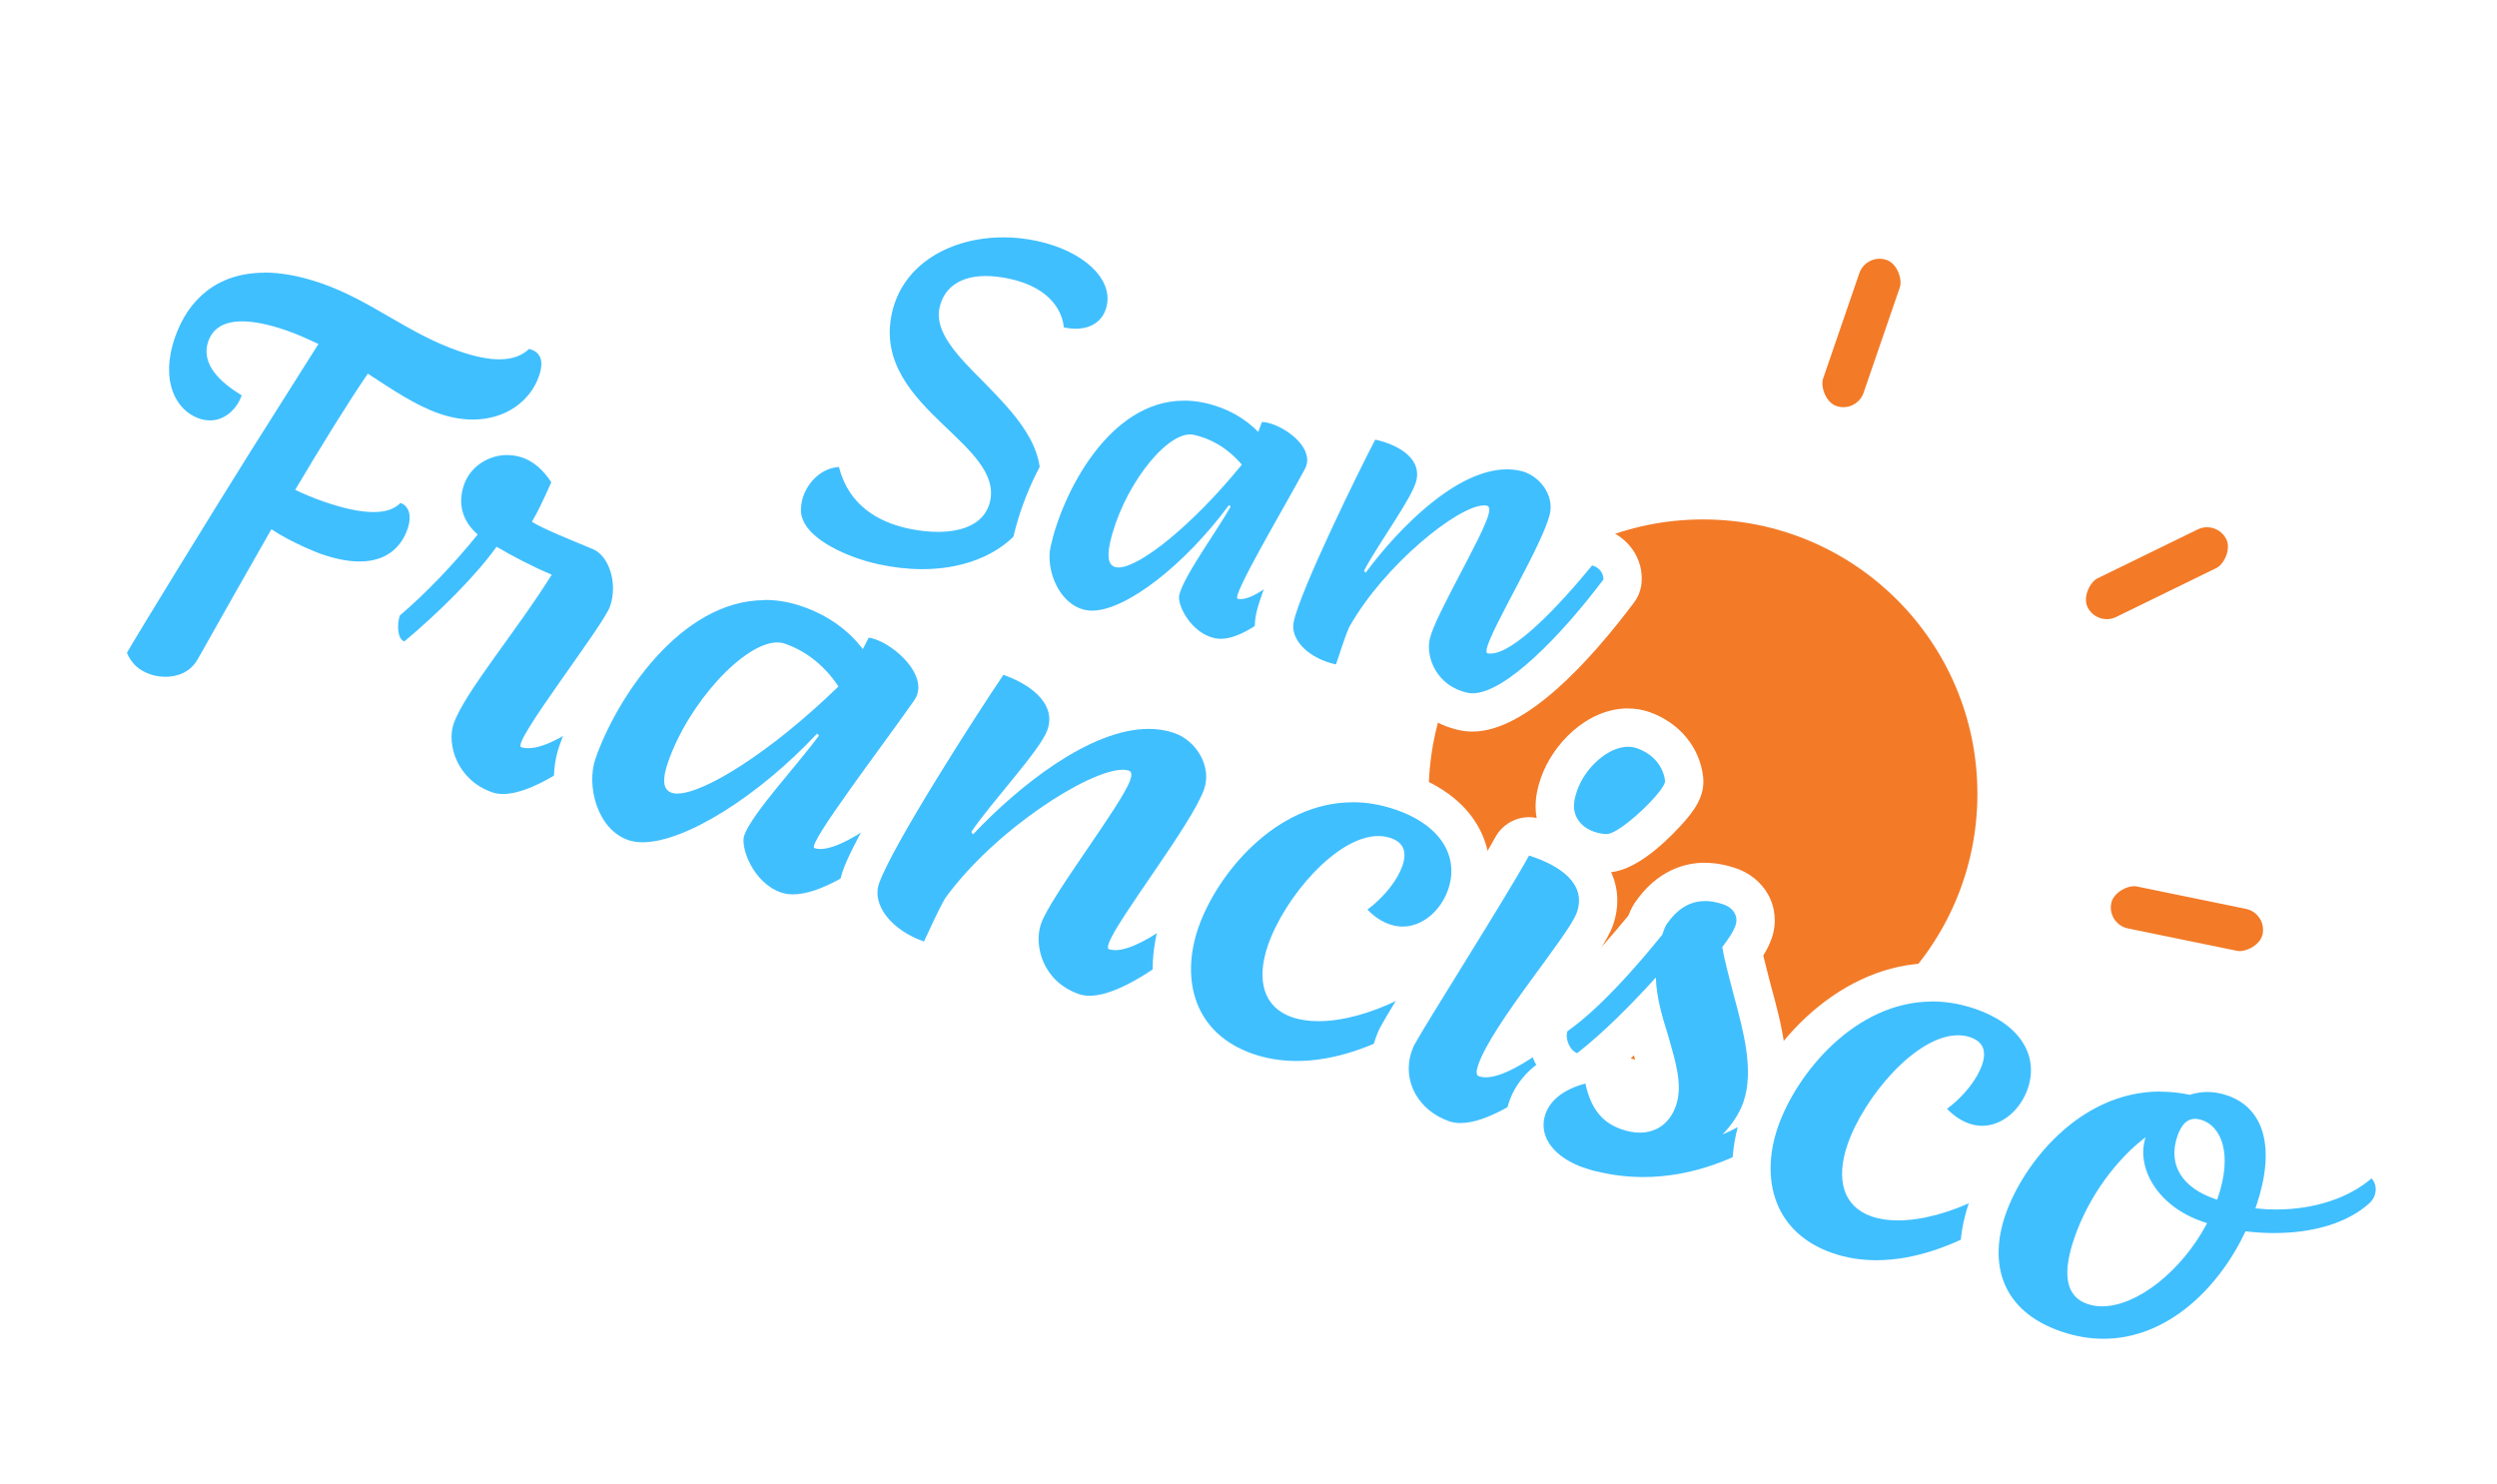 <?xml version="1.0" encoding="UTF-8"?><svg id="Layer_2" xmlns="http://www.w3.org/2000/svg" xmlns:xlink="http://www.w3.org/1999/xlink" viewBox="0 0 325.44 193.5"><defs><style>.cls-1{fill:#f37a27;stroke:#fff;stroke-miterlimit:10;stroke-width:5px;}.cls-2{fill:#fff;}.cls-3{fill:#40bfff;}.cls-4{filter:url(#drop-shadow-1);}</style><filter id="drop-shadow-1" filterUnits="userSpaceOnUse"><feOffset dx="0" dy="0"/><feGaussianBlur result="blur" stdDeviation="5"/><feFlood flood-color="#000" flood-opacity=".28"/><feComposite in2="blur" operator="in"/><feComposite in="SourceGraphic"/></filter></defs><g id="Layer_3"><rect class="cls-2" width="325.44" height="193.5"/><g class="cls-4"><circle class="cls-1" cx="221.96" cy="103.47" r="38.26"/><g><g><path class="cls-3" d="M120.19,76.7c-2.02,0-4.12-.23-6.23-.69-4.44-.97-10.11-3.45-11.61-7.27-.5-1.11-.59-2.46-.27-3.92,.65-3,3.31-6.17,7.1-6.43,.06,0,.11,0,.17,0,1.14,0,2.14,.77,2.42,1.88,.84,3.3,3.17,5.33,7.13,6.19,1.15,.25,2.31,.38,3.34,.38,1.79,0,3.99-.36,4.37-2.06,.44-2.03-2.16-4.51-4.92-7.13l-.45-.43c-3.67-3.51-9.21-8.81-7.44-16.9,1.55-7.1,8.37-11.87,16.97-11.87,1.67,0,3.35,.18,5,.54,3.29,.72,6.2,2.13,8.17,3.97,2.33,2.17,3.31,4.81,2.74,7.42-.67,3.07-3.16,4.98-6.49,4.98-.67,0-1.37-.08-2.08-.23-1.06-.23-1.85-1.12-1.96-2.2-.09-.92-.77-3.18-5.11-4.12-.93-.2-1.8-.31-2.57-.31-3.11,0-3.46,1.59-3.59,2.19-.41,1.89,2.69,4.98,4.95,7.23l.28,.29c4.1,4.22,9.21,9.47,7.7,16.37-1.61,7.37-8.53,12.14-17.64,12.14Z"/><path class="cls-2" d="M130.78,30.94c1.48,0,2.98,.16,4.47,.49,5.9,1.29,9.78,4.86,9,8.41-.43,1.95-1.96,3.01-4.05,3.01-.49,0-1.01-.06-1.55-.18-.18-1.9-1.54-5.12-7.06-6.33-1.12-.24-2.16-.36-3.11-.36-3.28,0-5.44,1.45-6.03,4.15-.68,3.11,2.3,6.22,5.63,9.54,4.02,4.13,8.55,8.64,7.3,14.35-1.38,6.33-7.39,10.17-15.2,10.17-1.81,0-3.72-.21-5.69-.64-4.25-.93-8.87-3.2-9.84-5.8-.32-.67-.33-1.53-.14-2.42,.46-2.09,2.27-4.29,4.83-4.46,1.29,5.07,5.21,7.19,9.02,8.02,1.29,.28,2.61,.44,3.88,.44,3.29,0,6.17-1.09,6.81-4.03,.78-3.55-2.56-6.54-6.08-9.9-3.96-3.79-8.13-8.15-6.73-14.56,1.4-6.43,7.66-9.9,14.53-9.9m0-5c-9.81,0-17.61,5.56-19.42,13.83-2.06,9.46,4.58,15.82,8.16,19.24l.45,.43c1.34,1.27,3.75,3.57,4.15,4.63-.29,.11-.87,.25-1.87,.25-.86,0-1.83-.11-2.81-.33-3.88-.85-4.84-2.78-5.24-4.36-.57-2.23-2.57-3.77-4.84-3.77-.11,0-.22,0-.34,.01-4.51,.3-8.37,3.75-9.38,8.39-.43,1.96-.29,3.83,.41,5.42,2.43,6.08,11.56,8.35,13.38,8.75,2.29,.5,4.56,.75,6.76,.75,10.33,0,18.21-5.54,20.08-14.11,1.79-8.22-4.07-14.25-8.35-18.65l-.25-.26-.06-.06c-1.17-1.16-3.83-3.82-4.22-5.01,.16-.06,.49-.14,1.09-.14s1.28,.08,2.04,.25c2.24,.49,3.09,1.34,3.15,1.92,.21,2.16,1.79,3.94,3.91,4.41,.89,.19,1.77,.29,2.62,.29,4.51,0,8.02-2.73,8.94-6.94,1.4-6.4-4-12.44-12.82-14.36-1.83-.4-3.69-.6-5.54-.6h0Z"/></g><g><path class="cls-3" d="M159.1,85.77c-.45,0-.89-.05-1.31-.14-3.75-.82-6.26-4.46-6.58-7.2-3.09,2.22-6.2,3.67-8.87,3.67-.49,0-.97-.05-1.42-.15-4.77-1.04-7.37-6.88-6.43-11.21,1.77-8.13,8.72-21.02,19.82-21.02,1.05,0,2.13,.12,3.2,.35,2.26,.49,4.29,1.37,6.06,2.61,.26-.1,.54-.16,.82-.17,.03,0,.11,0,.13,0,.52,0,.95,.1,1.19,.15,1.63,.36,3.42,1.32,4.79,2.57,1.89,1.74,2.7,3.79,2.27,5.78-.12,.56-.35,1.01-.5,1.31-.76,1.42-1.79,3.24-2.89,5.19-.67,1.18-1.48,2.62-2.28,4.07,1.85-1.78,3.9-4.02,5.82-6.47,.43-.55,1.08-.9,1.78-.95,.06,0,.18,0,.24,0,1,0,1.98,.46,2.76,1.29,.84,.9,1.29,2.05,1.22,3.16-.03,.49-.2,.95-.49,1.34-2.78,3.71-12.37,15.81-19.33,15.81Zm-4-26.65c-1.5,.05-6.31,5.24-7.88,11.78,2.24-1.24,6.4-4.53,11.25-10.17-1.02-.8-2.14-1.34-3.36-1.61Z"/><path class="cls-2" d="M154.3,52.22c.86,0,1.75,.09,2.67,.29,2.98,.65,5.28,2.01,7.02,3.79l.48-1.29h.05c.25,0,.48,.05,.66,.09,2.28,.5,5.67,2.96,5.14,5.38-.06,.25-.17,.49-.29,.73-2.69,5-9.61,16.65-8.72,16.84,.12,.03,.24,.04,.37,.04,3.05,0,9.59-6.8,13.21-11.43,.02,0,.03,0,.05,0,.67,0,1.54,.97,1.48,1.8-2.77,3.71-11.81,14.81-17.32,14.81-.27,0-.53-.03-.78-.08-3.11-.68-4.91-4.33-4.63-5.6,.53-2.41,4.87-8.31,6.71-11.56l-.23-.18c-5.73,7.75-13.39,13.75-17.84,13.75-.31,0-.61-.03-.89-.09-3.49-.76-5.16-5.31-4.52-8.23,1.5-6.88,7.58-19.05,17.37-19.05m-8.51,21.74c2.64,0,9.39-5.21,16.07-13.4-2.01-2.37-4.3-3.46-6.26-3.89-.16-.03-.32-.05-.48-.05-3.47,0-8.94,7.31-10.44,14.15-.39,1.78-.24,2.94,.77,3.16,.1,.02,.22,.03,.34,.03m8.51-26.74h0c-12.65,0-20.24,13.75-22.26,22.99-1.21,5.57,2.09,12.82,8.34,14.18,.63,.14,1.28,.21,1.96,.21,2.36,0,4.93-.89,7.53-2.36,1.44,2.71,4.09,5.11,7.39,5.83,.59,.13,1.21,.2,1.84,.2,7.61,0,16.63-10.53,21.33-16.81,.58-.78,.93-1.71,.99-2.68,.11-1.8-.58-3.63-1.89-5.03-1.2-1.28-2.73-2.01-4.34-2.08,0-.04,.02-.08,.03-.12,1.26-5.76-4.5-10.35-8.96-11.33-.3-.07-.94-.2-1.73-.2-.07,0-.13,0-.2,0-.08,0-.16,0-.24,.01-1.81-1.11-3.83-1.92-6.05-2.4-1.25-.27-2.5-.41-3.73-.41h0Z"/></g><g><path class="cls-3" d="M191.93,92.88c-.41,0-.82-.04-1.2-.13-5.14-1.12-7.68-6.06-6.83-9.96,.38-1.77,1.86-4.66,4.25-9.22,.54-1.03,1.16-2.22,1.73-3.33-3.59,2.51-8.77,7.33-11.79,12.65-.39,.91-.86,2.32-1.2,3.36-.17,.52-.31,.96-.42,1.25-.36,1.01-1.32,1.65-2.35,1.65-.18,0-.35-.02-.53-.06-2.17-.47-4.12-1.48-5.49-2.85-1.65-1.65-2.35-3.73-1.92-5.72,1.02-4.66,8.93-20.69,10.86-24.37,.44-.83,1.3-1.34,2.21-1.34,.18,0,.36,.02,.53,.06,1.1,.24,3.2,.84,4.89,2.16,1.71,1.34,2.58,3.08,2.52,4.98,2.88-1.94,6.05-3.33,9.22-3.33,.76,0,1.5,.08,2.22,.24,1.82,.4,3.5,1.52,4.61,3.09,1.16,1.64,1.6,3.63,1.2,5.46-.53,2.44-2.79,6.73-4.96,10.88-.17,.33-.36,.68-.54,1.04,1.72-1.61,3.91-3.94,6.63-7.26,.48-.59,1.2-.92,1.93-.92,.22,0,.45,.03,.67,.09,2.37,.66,3.46,2.82,3.28,4.52-.05,.45-.22,.88-.49,1.24-3.58,4.76-12.59,15.82-19.04,15.82Z"/><path class="cls-2" d="M179.25,57.31c2.54,.55,6.04,2.18,5.36,5.29-.48,2.22-5,8.28-6.83,11.8l.21,.25c4.5-6.05,11.93-13.47,18.43-13.47,.57,0,1.13,.06,1.69,.18,2.54,.55,4.43,3.16,3.9,5.57-.84,3.87-7.65,14.95-8.23,17.61-.07,.32-.06,.58,.07,.61,.13,.03,.27,.04,.41,.04,3,0,8.75-6,13.25-11.49,1.13,.31,1.52,1.26,1.46,1.85-5.42,7.2-12.77,14.82-17.04,14.82-.23,0-.46-.02-.67-.07-4-.87-5.45-4.58-4.92-6.99,.66-3.05,7.1-13.67,7.7-16.4,.12-.57,.07-.92-.25-.99-.11-.02-.24-.04-.37-.04-3.38,0-13.07,7.83-17.57,15.86-.65,1.45-1.39,3.95-1.73,4.87-3.49-.76-6.02-3.17-5.5-5.59,.91-4.19,8.47-19.62,10.63-23.74m0-5c-1.83,0-3.55,1.01-4.43,2.68-.1,.18-9.81,19.16-11.09,25-.62,2.83,.33,5.76,2.6,8.02,1.7,1.69,4.09,2.94,6.72,3.52,.36,.08,.72,.12,1.07,.12,2.07,0,3.97-1.29,4.7-3.3,.11-.31,.27-.78,.45-1.32,.29-.89,.72-2.21,1.06-3.02,.35-.61,.73-1.22,1.14-1.81l-.02,.07c-.55,2.52-.06,5.33,1.36,7.7,1.6,2.69,4.23,4.55,7.39,5.24,.56,.12,1.14,.18,1.73,.18,6.94,0,15.27-9.14,21.03-16.81,.54-.72,.88-1.58,.98-2.48,.34-3.25-1.8-6.27-5.1-7.19-.44-.12-.89-.18-1.33-.18-.27,0-.55,.02-.82,.07,.08-.27,.15-.53,.2-.78,.55-2.51-.04-5.22-1.61-7.44-1.49-2.1-3.66-3.55-6.11-4.08-.89-.19-1.82-.29-2.75-.29-2.61,0-5.17,.76-7.59,1.96-1.39-2.72-4.38-4.82-8.52-5.72-.36-.08-.71-.12-1.07-.12h0Z"/></g></g><g><g><path class="cls-3" d="M21.57,90.71c-.95,0-1.94-.16-2.8-.45-2.14-.73-3.62-2.1-4.53-4.16-.31-.71-.28-1.52,.09-2.2,1-1.86,12.26-20.14,16.23-26.45l1.22-1.94c-1.14,1.05-2.64,1.78-4.43,1.78-.74,0-1.49-.13-2.23-.38-2.24-.77-4.04-2.58-4.94-4.97-.95-2.52-.86-5.54,.24-8.74,2.22-6.45,7.33-10.16,14.04-10.16,2.5,0,5.24,.51,8.14,1.5,3.54,1.22,6.51,2.94,9.39,4.6,2.84,1.64,5.52,3.2,8.71,4.29,1.75,.6,3.22,.9,4.37,.9,1.3,0,1.85-.38,2.15-.67,.47-.45,1.09-.69,1.72-.69,.21,0,.43,.03,.64,.08,1.7,.45,2.54,1.45,2.94,2.2,.66,1.24,.69,2.78,.08,4.56-1.54,4.47-5.85,7.36-10.99,7.36-1.68,0-3.42-.3-5.16-.9-2.68-.92-5.2-2.45-7.81-4.14-1.79,2.72-3.9,6.1-6.56,10.54,.31,.12,.62,.23,.94,.34,2.36,.81,4.26,1.22,5.66,1.22,.82,0,1.45-.15,1.7-.42,.48-.5,1.13-.77,1.8-.77,.27,0,.55,.04,.81,.14,1.25,.43,2.2,1.4,2.63,2.67,.39,1.16,.34,2.48-.16,3.92-1.29,3.75-4.43,5.9-8.61,5.9-1.72,0-3.64-.36-5.73-1.08-.77-.26-1.7-.67-2.59-1.07-.82-.38-1.57-.75-2.26-1.11-2.06,3.61-4.16,7.33-6.26,11.04l-2.04,3.61c-1.28,2.3-3.62,3.63-6.41,3.63Zm9.99-46.33c-1.73,0-1.94,.6-2.05,.93-.49,1.42,1.52,3,3.29,4.07,.95,.57,1.4,1.7,1.13,2.76l3.92-6.2c-.46-.19-.92-.37-1.39-.53-1.98-.68-3.62-1.02-4.89-1.02Z"/><path class="cls-2" d="M34.47,35.53c2.15,0,4.59,.43,7.33,1.37,6.66,2.29,11.29,6.56,18.1,8.9,2.09,.72,3.8,1.04,5.18,1.04,1.74,0,2.98-.5,3.88-1.36,1.07,.28,2.14,1.07,1.29,3.54-1.12,3.24-4.32,5.67-8.63,5.67-1.35,0-2.81-.24-4.35-.77-3.07-1.05-6.05-3.08-9.33-5.21-2.69,3.93-5.91,9.17-9.47,15.14,1.22,.59,2.47,1.1,3.74,1.54,2.52,.87,4.72,1.36,6.47,1.36,1.53,0,2.72-.37,3.51-1.19,.97,.33,1.59,1.47,.92,3.41-.7,2.04-2.45,4.22-6.25,4.22-1.36,0-2.98-.28-4.91-.94-.67-.23-1.54-.61-2.42-1-1.44-.66-2.86-1.4-4.16-2.26-3.13,5.45-6.36,11.2-9.56,16.87-1.01,1.82-2.74,2.36-4.24,2.36-.76,0-1.46-.14-1.98-.32-1.65-.57-2.49-1.52-3.05-2.8,.92-1.69,11.91-19.57,16.15-26.31l8.81-13.95c-1.37-.64-2.74-1.28-4.24-1.79-2.19-.75-4.12-1.16-5.71-1.16-2.25,0-3.79,.82-4.41,2.62-1.05,3.07,1.8,5.47,4.36,7.02-.57,1.66-2.08,3.27-4.14,3.27-.45,0-.92-.08-1.42-.25-2.92-1-5.13-4.77-3.15-10.53,1.7-4.94,5.49-8.47,11.67-8.47m0-5c-7.84,0-13.81,4.32-16.4,11.84-1.29,3.76-1.36,7.36-.21,10.43,1.16,3.09,3.52,5.44,6.47,6.45,.62,.21,1.25,.36,1.88,.44-4.96,7.97-13.18,21.35-14.07,23-.74,1.36-.8,2.98-.18,4.39,1.19,2.7,3.21,4.56,6,5.52,1.12,.39,2.37,.59,3.61,.59,3.72,0,6.86-1.8,8.6-4.93l1.91-3.39c1.71-3.03,3.46-6.14,5.19-9.18,.05,.02,.1,.05,.16,.07l.08,.03c.96,.42,1.94,.85,2.8,1.15,2.34,.81,4.55,1.21,6.54,1.21,5.24,0,9.34-2.84,10.97-7.59,1.69-4.92-.74-8.64-4.02-9.76-.53-.18-1.08-.27-1.62-.27-1.17,0-2.31,.41-3.23,1.18-.07,0-.16,.01-.28,.01-.54,0-1.43-.09-2.83-.46,1.32-2.17,2.49-4.05,3.55-5.7,2.03,1.23,4.06,2.32,6.25,3.07,2.01,.69,4.01,1.04,5.97,1.04,6.23,0,11.47-3.55,13.36-9.05,.85-2.47,.77-4.67-.24-6.55-.64-1.19-1.94-2.76-4.5-3.44-.42-.11-.86-.17-1.28-.17-1.24,0-2.44,.46-3.38,1.31-.07,.02-.23,.04-.5,.04-.6,0-1.71-.13-3.56-.77-2.96-1.02-5.54-2.51-8.27-4.09-2.98-1.72-6.06-3.51-9.83-4.8-3.16-1.09-6.18-1.64-8.95-1.64h0Z"/></g><g><path class="cls-3" d="M65.54,106c-.79,0-1.53-.12-2.21-.35-2.69-.93-4.83-2.82-6.03-5.33-1.05-2.22-1.26-4.75-.57-6.77,.94-2.75,3.74-6.64,6.99-11.15,1.52-2.11,3.07-4.27,4.49-6.39-.94-.46-1.91-.96-2.86-1.47-3.17,3.92-7.65,8.14-11.08,11.01-.46,.38-1.03,.58-1.6,.58-.27,0-.55-.04-.81-.14-2.68-.92-2.87-4.46-2.15-6.56,.15-.42,.4-.8,.74-1.09,2.75-2.34,5.77-5.41,8.49-8.61-1.45-2.14-1.77-4.71-.87-7.33,1.15-3.33,4.37-5.58,8.03-5.58,.96,0,1.9,.16,2.81,.47,1.95,.67,3.69,2.13,5.04,4.22,.46,.71,.52,1.6,.18,2.37-.56,1.25-1,2.22-1.41,3.07,1.44,.65,3.28,1.4,4.38,1.86l1.15,.48c3.37,1.44,5.05,6.37,3.61,10.57-.44,1.28-2.05,3.64-5.61,8.69-1.01,1.43-2.24,3.18-3.33,4.79,3.41-2.1,7.92-5.87,11.61-9.55,.48-.48,1.11-.73,1.76-.73,.27,0,.55,.04,.81,.14,1.25,.43,2.21,1.41,2.64,2.71,.34,1.01,.33,2.17-.01,3.18-.63,1.84-15.72,16.92-24.19,16.92Z"/><path class="cls-2" d="M66.11,59.32c.66,0,1.34,.11,1.99,.33,1.42,.49,2.71,1.6,3.75,3.21-1.1,2.47-1.71,3.76-2.52,5.15,1.22,.84,5.7,2.63,7.97,3.58,2.04,.87,3.26,4.38,2.21,7.45-.87,2.54-12.92,17.89-11.58,18.35,.28,.1,.59,.14,.92,.14,4.68,0,14.36-8.9,17.45-11.97,1.12,.39,1.41,1.74,1.08,2.71-.24,.7-14.53,15.23-21.82,15.23-.5,0-.97-.07-1.4-.22-4.56-1.57-5.97-6.23-5.04-8.93,1.39-4.04,8.29-12.2,12.79-19.44-2.42-1-5.18-2.45-7.19-3.64-2.74,3.83-7.56,8.61-12.02,12.34-.97-.33-.95-2.33-.59-3.38,3.43-2.92,7.09-6.76,10.15-10.56-1.94-1.67-2.66-3.93-1.79-6.47,.81-2.37,3.17-3.89,5.67-3.89m0-5c-4.73,0-8.9,2.92-10.4,7.26-.93,2.69-.82,5.41,.21,7.81-2.33,2.63-4.81,5.1-7.09,7.04-.68,.58-1.2,1.33-1.49,2.18-1.28,3.72-.25,8.38,3.7,9.74,.53,.18,1.08,.27,1.62,.27,1.16,0,2.3-.4,3.21-1.17,1.05-.88,2.08-1.78,3.08-2.69-2.17,3.11-3.82,5.73-4.59,7.97-.92,2.66-.67,5.82,.68,8.65,1.48,3.13,4.14,5.48,7.47,6.63,.94,.32,1.96,.49,3.03,.49,4.33,0,9.8-2.78,16.74-8.49,2.76-2.28,5.01-4.42,6.1-5.49,3.06-3,3.39-3.68,3.71-4.62,1.29-3.76-.58-7.83-4.18-9.07-.53-.18-1.08-.27-1.62-.27-.77,0-1.53,.18-2.22,.52,.06-.14,.11-.28,.16-.41,1.88-5.46-.4-11.73-4.98-13.67-.38-.16-.78-.32-1.21-.5-.5-.21-1.21-.5-1.98-.82,.11-.25,.23-.5,.35-.77,.69-1.54,.55-3.32-.36-4.74-1.65-2.57-3.84-4.38-6.33-5.24-1.17-.4-2.38-.6-3.62-.6h0Z"/></g><g><path class="cls-3" d="M103.37,119.06c-.84,0-1.64-.13-2.37-.38-2.21-.76-4.11-2.47-5.36-4.81-.4-.74-1.58-3.2-1.13-5.32-4.04,2.35-7.82,3.71-10.74,3.71-.97,0-1.86-.14-2.67-.42-5.33-1.83-7.53-8.91-5.86-13.77,1.67-4.87,4.81-10.14,8.4-14.11,4.89-5.41,10.43-8.27,16.03-8.27,1.88,0,3.79,.33,5.65,.97,2.7,.93,5.05,2.31,7.01,4.11,.28-.11,.58-.17,.89-.17,.07,0,.15,0,.22,0,.63,.06,1.16,.24,1.44,.33,1.81,.62,3.8,2.01,5.19,3.63,1.91,2.22,2.56,4.63,1.82,6.78-.2,.59-.5,1.06-.73,1.4-1.11,1.6-2.62,3.66-4.21,5.84-1.51,2.08-3.54,4.87-5.24,7.29,3.14-2.09,7.15-5.4,10.69-8.98,.47-.48,1.11-.74,1.78-.74,.03,0,.07,0,.1,0,1.09,.04,2.12,.61,2.91,1.6,.88,1.1,1.28,2.49,1.05,3.73-.09,.48-.31,.92-.65,1.28-14.33,15.11-22.17,16.28-24.23,16.28h0Zm-2.06-32.85c-2.67,0-9.33,6.53-11.89,13.98-.07,.2-.13,.38-.17,.54,2.75-.81,8.97-4.37,16.67-11.53-1.57-1.7-3.24-2.55-4.47-2.98,0,0-.05-.01-.14-.01Z"/><path class="cls-2" d="M99.67,78.2c1.56,0,3.18,.26,4.84,.83,3.52,1.21,6.1,3.18,7.95,5.58l.76-1.49c.32,.03,.62,.13,.85,.21,2.69,.93,6.44,4.39,5.46,7.23-.1,.3-.28,.57-.46,.85-3.95,5.67-13.98,18.78-12.93,19.14,.23,.08,.49,.12,.77,.12,3.86,0,12.38-7.04,17.27-11.98,.82,.03,1.79,1.37,1.6,2.39-3.76,3.96-15.62,15.5-22.42,15.5-.56,0-1.08-.08-1.56-.24-3.67-1.26-5.32-5.93-4.81-7.42,.98-2.84,7.07-9.36,9.75-13.04l-.25-.25c-7.65,8.17-17.2,14.16-22.74,14.16-.68,0-1.3-.09-1.85-.28-4.11-1.41-5.49-7.15-4.3-10.59,2.66-7.73,11.03-20.69,22.06-20.69m-11.38,25.21c3.44,0,12.06-5.28,21-13.96-2.1-3.15-4.71-4.8-7.03-5.59-.3-.1-.61-.15-.95-.15-4.27,0-11.56,7.83-14.25,15.67-.72,2.09-.71,3.52,.49,3.93,.21,.07,.46,.11,.74,.11m11.39-30.21v0h0c-13.59,0-23.46,14.39-26.79,24.06-.97,2.82-.91,6.22,.17,9.32,1.31,3.76,3.88,6.47,7.24,7.63,1.06,.37,2.23,.55,3.48,.55,2.63,0,5.57-.84,8.6-2.25,.33,1.09,.76,2,1.06,2.55,1.55,2.9,3.95,5.03,6.76,5.99,.99,.34,2.07,.51,3.19,.51,8.91,0,21.18-11.93,26.04-17.06,.67-.71,1.12-1.59,1.29-2.55,.36-1.97-.21-4.06-1.56-5.74-1.23-1.54-2.97-2.46-4.76-2.53-.07,0-.13,0-.2,0-.22,0-.44,.01-.66,.04,.24-.39,.52-.91,.74-1.54,1.02-2.98,.19-6.34-2.29-9.22-1.69-1.96-4.03-3.59-6.27-4.36-.36-.12-1.1-.38-2.04-.46-.15-.01-.29-.02-.43-.02-.05,0-.1,0-.15,0-2.01-1.64-4.33-2.91-6.94-3.81-2.13-.73-4.3-1.1-6.46-1.1h0Zm-4.65,21.62c2.21-3.15,4.76-5.48,6.14-6.02,.33,.14,.64,.3,.95,.48-2.71,2.38-5.1,4.19-7.09,5.54h0Z"/></g><g><path class="cls-3" d="M142.01,132.29c-.77,0-1.5-.12-2.17-.35-2.77-.95-4.94-2.89-6.08-5.46-.99-2.21-1.15-4.78-.43-6.87,.69-2.02,2.87-5.29,6.38-10.43,1.23-1.8,2.62-3.85,3.68-5.51-4.84,2.13-13.12,7.97-18.07,14.76-.62,1.06-1.39,2.73-1.96,3.96-.28,.6-.51,1.1-.68,1.44-.43,.87-1.31,1.38-2.24,1.38-.27,0-.54-.04-.81-.14-5.65-1.94-8.84-6.55-7.41-10.71,1.87-5.45,13.67-23.65,16.51-27.81,.48-.7,1.26-1.09,2.06-1.09,.27,0,.55,.04,.81,.14,5.84,2.01,8.7,6.01,7.33,10.22,3.47-1.94,7.2-3.32,10.8-3.32,1.45,0,2.83,.22,4.11,.66,4.33,1.49,6.89,6.38,5.49,10.47-.97,2.81-4.28,7.65-7.48,12.33-.79,1.15-1.64,2.4-2.42,3.58,2.79-1.78,6.69-4.9,11.5-9.54,.48-.46,1.1-.7,1.74-.7,.32,0,.64,.06,.94,.18,2.49,1.02,3.41,3.49,3,5.3-.1,.44-.32,.85-.63,1.18-3.65,3.83-16.15,16.32-23.96,16.32Z"/><path class="cls-2" d="M130.78,87.97c2.99,1.03,7,3.49,5.74,7.16-.9,2.62-7.22,9.31-9.93,13.31l.22,.33c5.96-6.32,15.27-13.76,22.91-13.76,1.14,0,2.25,.17,3.3,.53,2.99,1.03,4.91,4.45,3.93,7.29-1.57,4.56-11.36,17-12.44,20.14-.13,.37-.16,.7,0,.75,.26,.09,.54,.13,.85,.13,3.76,0,11.28-6.23,17.29-12.04,1.32,.54,1.66,1.74,1.5,2.44-7.3,7.67-16.85,15.55-22.15,15.55-.49,0-.94-.07-1.36-.21-4.71-1.62-5.94-6.31-4.97-9.15,1.23-3.59,10.52-15.53,11.63-18.75,.23-.67,.21-1.1-.16-1.23-.23-.08-.5-.12-.81-.12-4.44,0-16.74,7.9-23.13,16.73-.99,1.67-2.24,4.58-2.78,5.65-4.11-1.41-6.83-4.69-5.86-7.53,1.7-4.94,13.02-22.54,16.21-27.21m0-5c-1.62,0-3.18,.79-4.13,2.18-1.77,2.58-14.69,22.24-16.81,28.41-1.03,2.98-.36,6.28,1.83,9.04,1.69,2.13,4.22,3.85,7.13,4.85,.54,.18,1.08,.27,1.62,.27,1.85,0,3.61-1.03,4.47-2.77,.18-.35,.42-.89,.71-1.51,.53-1.14,1.23-2.67,1.78-3.63,1.79-2.43,4.27-4.99,7.09-7.35-1.81,2.77-3,4.8-3.53,6.35-1.88,5.48,.67,12.96,8.07,15.5,.93,.32,1.93,.48,2.98,.48,8.25,0,19.68-10.71,25.77-17.1,.62-.66,1.06-1.47,1.26-2.35,.65-2.88-.69-6.62-4.5-8.17-.61-.25-1.25-.37-1.88-.37-.8,0-1.59,.19-2.3,.56,.59-1.09,1.04-2.05,1.33-2.92,.92-2.67,.62-5.71-.82-8.35-1.35-2.47-3.62-4.4-6.22-5.3-1.54-.53-3.2-.8-4.92-.8-2.75,0-5.52,.68-8.2,1.77-.4-1.72-1.34-3.36-2.77-4.77-2.13-2.11-4.89-3.26-6.35-3.76-.53-.18-1.08-.27-1.62-.27h0Z"/></g><g><path class="cls-3" d="M169.01,140.8c-2.28,0-4.47-.36-6.52-1.06-8.26-2.84-11.75-10.72-8.7-19.6,2.4-6.98,10.63-18.06,22.48-18.06,2.13,0,4.28,.37,6.4,1.1,5.83,2,10.7,6.98,8.43,13.57-1.35,3.92-4.69,6.55-8.31,6.55-.83,0-1.66-.14-2.46-.41-1.43-.49-2.71-1.32-3.91-2.54-.5-.51-.76-1.22-.71-1.94,.05-.72,.42-1.38,.99-1.81,2.13-1.6,3.32-3.44,3.69-4.52,.06-.18,.09-.31,.11-.41-.02,0-.05-.02-.08-.03-.25-.09-.52-.13-.81-.13-3.67,0-9.96,6.57-12.02,12.56-.6,1.74-.73,3.23-.39,4.32,.18,.57,.58,1.39,1.98,1.87,.74,.25,1.62,.38,2.64,.38,4.88,0,13.01-3.15,19.34-10.06,.48-.53,1.16-.81,1.84-.81,.27,0,.55,.04,.81,.14,1.26,.43,2.38,1.66,2.84,3.12,.39,1.24,.22,2.5-.48,3.46-.03,.04-.06,.08-.1,.12-4.75,5.72-15.87,14.22-27.07,14.22Z"/><path class="cls-2" d="M176.28,104.57c1.79,0,3.66,.3,5.59,.96,6.28,2.16,8.24,6.43,6.88,10.39-.96,2.79-3.34,4.86-5.95,4.86-.54,0-1.09-.09-1.65-.28-.97-.33-1.94-.92-2.93-1.93,2.37-1.78,3.96-3.99,4.56-5.71,.67-1.94,.05-3.08-1.52-3.62-.52-.18-1.07-.26-1.62-.26-5.43,0-12.24,8.01-14.39,14.25-1.54,4.49-.6,8.07,3.14,9.36,1.01,.35,2.18,.52,3.45,.52,6.16,0,14.86-3.96,21.18-10.87,.82,.28,1.78,1.87,1.15,2.74-4.67,5.62-15.11,13.32-25.15,13.32-1.93,0-3.85-.28-5.7-.92-7.7-2.65-9.46-9.69-7.15-16.42,2.38-6.92,10.03-16.38,20.12-16.38m0-5h0c-11.73,0-21.56,10.18-24.85,19.75-1.57,4.56-1.61,9.23-.13,13.14,1.73,4.56,5.32,7.9,10.38,9.63,2.31,.79,4.77,1.19,7.33,1.19,13,0,24.65-9.89,29-15.12,.07-.08,.13-.17,.2-.25,1.17-1.6,1.47-3.67,.84-5.68-.7-2.22-2.39-4.03-4.41-4.73-.35-.12-.71-.2-1.07-.24,1.87-5.88-.5-13.18-10.08-16.47-2.38-.82-4.8-1.23-7.21-1.23h0Zm-4.45,28.54c-.92,0-1.5-.13-1.83-.25-.29-.1-.38-.19-.38-.19-.08-.13-.27-1.01,.35-2.81,.7-2.04,1.91-4.06,3.27-5.8,.11,1.13,.6,2.2,1.41,3.02,1.47,1.5,3.07,2.53,4.88,3.15,.36,.12,.72,.23,1.09,.31-3.27,1.7-6.43,2.57-8.78,2.57h0Z"/></g><g><path class="cls-3" d="M190.36,148.89c-.81,0-1.58-.12-2.28-.36-5.35-1.84-8.18-7.24-6.44-12.3,.13-.38,.31-.9,.61-1.39,.69-1.27,2.85-4.75,5.56-9.14,3.37-5.45,7.56-12.24,9.3-15.38,.45-.81,1.3-1.29,2.19-1.29,.26,0,.51,.04,.77,.12,3.85,1.25,6.4,3.05,7.55,5.37,.8,1.61,.9,3.42,.28,5.23-.53,1.55-2.24,3.92-5.2,7.97-2.18,2.98-4.76,6.5-6.36,9.26,2.97-1.57,7.55-5.06,12.87-10.33,.48-.47,1.11-.72,1.76-.72,.33,0,.65,.06,.97,.2,2.22,.94,3.4,2.77,3.14,4.92-.06,.5-.27,.97-.6,1.34-3.04,3.49-16.04,16.52-24.12,16.52Zm18.97-37.68c-.76-.01-1.58-.16-2.42-.45-2.34-.8-3.93-2.68-4.24-5.01,0-.04,0-.08-.01-.12-.12-1.33,.22-2.52,.52-3.4,1.25-3.64,4.96-7.4,9.01-7.4,.67,0,1.31,.11,1.92,.32,3,1.03,5.06,3.47,5.38,6.37,.08,1.11-.29,2.25-2.36,4.48-1.13,1.22-5.04,5.2-7.73,5.2-.02,0-.05,0-.09,0Z"/><path class="cls-2" d="M212.19,97.34c.38,0,.75,.06,1.11,.18,2.39,.82,3.53,2.63,3.71,4.29,.09,1.19-5.82,6.91-7.6,6.91h-.04c-.5,0-1.05-.11-1.65-.32-1.27-.44-2.36-1.4-2.57-2.98-.07-.78,.11-1.55,.4-2.37,1.01-2.94,4.01-5.71,6.64-5.71m-12.9,14.18c4.06,1.31,7.52,3.67,6.23,7.41-1.03,2.99-10.99,14.45-12.87,19.91-.26,.75-.29,1.32,.09,1.45,.27,.09,.57,.14,.89,.14,4.09,0,12.28-7.02,17.33-12.02,1.1,.46,1.76,1.19,1.63,2.32-3.58,4.11-15.61,15.66-22.24,15.66-.53,0-1.02-.07-1.47-.23-3.96-1.36-6.23-5.24-4.89-9.12,.1-.3,.23-.67,.41-.95,1.4-2.61,11.78-18.95,14.89-24.57m12.9-19.18h0c-5.36,0-9.86,4.68-11.37,9.09-.35,1.03-.81,2.61-.65,4.43,0,.08,.01,.15,.02,.22,.02,.18,.05,.36,.09,.54-.33-.07-.66-.1-.99-.1-1.78,0-3.48,.96-4.38,2.58-1.7,3.09-5.87,9.83-9.23,15.26-3.08,4.98-4.9,7.94-5.61,9.23-.42,.71-.66,1.4-.81,1.82-1.1,3.21-.82,6.6,.81,9.55,1.52,2.75,4.07,4.86,7.19,5.93,.96,.33,2.01,.5,3.09,.5,10.57,0,25.85-17.21,26.01-17.38,.66-.76,1.07-1.69,1.19-2.69,.39-3.27-1.39-6.15-4.66-7.52-.63-.26-1.28-.39-1.94-.39-.95,0-1.89,.27-2.7,.79,1-1.5,1.64-2.64,1.99-3.64,.81-2.36,.72-4.73-.26-6.87,3.15-.34,6.59-3.39,8.98-5.96,1.95-2.09,3.21-3.97,3.03-6.28,0-.06-.01-.12-.02-.19-.43-3.87-3.14-7.11-7.05-8.46-.87-.3-1.79-.45-2.74-.45h0Z"/></g><g><path class="cls-3" d="M214.18,155.93c-2.2,0-4.41-.26-6.56-.78-.64-.12-1.24-.33-1.74-.49,0,0-.84-.29-.88-.31-6.06-2.45-6.99-6.89-5.94-9.95,.46-1.33,1.72-3.59,5.17-5-1.93-1.02-3.02-3.67-2.29-5.81,.17-.5,.49-.93,.92-1.23,3.1-2.19,6.99-6.14,11.57-11.76,.15-.41,.31-.82,.55-1.27,.04-.08,.09-.15,.14-.22,1.89-2.76,4.27-4.16,7.1-4.16,1.02,0,2.1,.19,3.21,.57,1.22,.42,2.21,1.21,2.8,2.24,.64,1.12,.75,2.42,.33,3.65-.31,.89-.8,1.73-1.43,2.63,.23,1.1,.54,2.27,.85,3.49,.13,.49,.26,.99,.38,1.48,1.09,4.01,2.31,8.48,1.85,12.59,2.81-2.04,5.18-4.19,6.23-5.37,.48-.54,1.17-.83,1.86-.83,.27,0,.55,.04,.81,.14,2.57,.88,3.42,3.59,2.73,5.59-.06,.19-.15,.37-.26,.53-2.43,3.81-13.43,14.27-27.42,14.27Zm-6.63-17.03c.14,.05,.28,.12,.4,.2,.58,.36,.99,.94,1.13,1.61,.58,2.74,1.66,3.63,3.09,4.13,.56,.19,1.09,.29,1.56,.29,.43,0,1.72,0,2.35-1.83,.61-1.78-.07-4.16-.85-6.92l-.18-.63-.04-.12c-.28-.9-.57-1.84-.83-2.83-1.99,2.03-4.34,4.27-6.63,6.09Z"/><path class="cls-2" d="M222.22,117.45c.74,0,1.54,.14,2.4,.44,1.35,.46,1.96,1.59,1.58,2.72-.31,.9-.97,1.84-1.73,2.84,.33,1.95,.94,4.09,1.47,6.19,1.33,4.89,2.68,9.95,1.29,13.99-.54,1.57-1.53,2.99-2.72,4.25,5.5-2.37,11.63-7.54,13.8-9.98,1.27,.44,1.41,1.74,1.18,2.41-1.9,2.99-12.15,13.12-25.31,13.12-1.96,0-3.98-.22-6.05-.73-.47-.08-1-.26-1.45-.41l-.3-.1-.45-.15c-4.11-1.66-5.34-4.43-4.51-6.82,.57-1.65,2.18-3.18,5.21-3.98,.77,3.61,2.48,5.2,4.72,5.97,.84,.29,1.64,.43,2.37,.43,2.26,0,3.95-1.31,4.71-3.51,.93-2.69-.05-5.7-.99-9.04-.75-2.43-1.55-4.97-1.63-7.67-3.11,3.45-6.95,7.31-10.25,9.86-.97-.33-1.61-1.89-1.27-2.86,4.3-3.04,9.01-8.44,12.35-12.57,.18-.52,.31-.9,.54-1.32,1.36-1.99,2.99-3.07,5.03-3.07m0-5c-2.54,0-6.2,.91-9.16,5.25-.1,.14-.19,.29-.27,.44-.24,.44-.41,.83-.55,1.2-4.32,5.27-7.96,8.96-10.81,10.98-.86,.61-1.5,1.47-1.85,2.46-.57,1.66-.47,3.53,.29,5.28,.11,.26,.23,.5,.37,.74-2.13,1.62-3.1,3.52-3.53,4.78-1.52,4.41,.17,10.17,7.37,13.08,.08,.03,.16,.06,.25,.09l.45,.16,.3,.1c.53,.18,1.24,.43,2.03,.58,2.32,.55,4.7,.84,7.08,.84,16.2,0,27.58-12.37,29.53-15.43,.21-.33,.38-.69,.51-1.06,.5-1.44,.48-3.12-.04-4.59-.7-1.97-2.24-3.49-4.24-4.18-.53-.18-1.08-.27-1.62-.27-1.4,0-2.76,.59-3.73,1.67-.46,.51-1.15,1.18-1.99,1.94-.36-2.79-1.11-5.55-1.82-8.14-.12-.48-.25-.96-.37-1.44-.21-.82-.42-1.62-.6-2.38,.45-.72,.84-1.49,1.12-2.31,.65-1.9,.46-3.98-.52-5.7-.88-1.55-2.36-2.75-4.16-3.37-1.37-.47-2.72-.71-4.02-.71h0Zm-11.04,26.67c.6-.52,1.19-1.06,1.77-1.61,.57,2.01,1.1,4.01,.77,4.98-.02,.05-.04,.1-.05,.14-.13,0-.35-.04-.68-.15-.52-.18-1.05-.36-1.46-2.28-.08-.37-.2-.73-.36-1.07h0Z"/></g><g><path class="cls-3" d="M244.55,166.76c-2.28,0-4.47-.36-6.52-1.06-8.26-2.84-11.75-10.72-8.7-19.6,2.4-6.98,10.63-18.06,22.48-18.06,2.13,0,4.28,.37,6.4,1.1,5.83,2,10.7,6.98,8.43,13.57-1.35,3.92-4.69,6.55-8.31,6.55-.83,0-1.66-.14-2.46-.41-1.43-.49-2.71-1.32-3.91-2.54-.5-.51-.76-1.22-.71-1.94,.05-.72,.42-1.38,.99-1.81,2.13-1.6,3.32-3.44,3.69-4.52,.06-.18,.09-.31,.11-.41-.02,0-.05-.02-.08-.03-.25-.09-.52-.13-.81-.13-3.67,0-9.97,6.57-12.02,12.56-1.15,3.34-.62,5.42,1.59,6.18,.74,.25,1.62,.38,2.64,.38,4.88,0,13.01-3.15,19.34-10.06,.48-.53,1.16-.81,1.84-.81,.27,0,.55,.04,.81,.14,1.26,.43,2.38,1.66,2.84,3.12,.39,1.24,.22,2.5-.48,3.46-.03,.04-.06,.08-.1,.12-4.75,5.72-15.87,14.22-27.07,14.22Z"/><path class="cls-2" d="M251.82,130.54c1.79,0,3.66,.3,5.59,.96,6.28,2.16,8.24,6.43,6.88,10.39-.96,2.79-3.34,4.86-5.95,4.86-.54,0-1.09-.09-1.65-.28-.97-.33-1.94-.92-2.93-1.93,2.37-1.78,3.96-3.99,4.56-5.71,.67-1.94,.05-3.08-1.52-3.62-.52-.18-1.07-.26-1.62-.26-5.43,0-12.24,8.01-14.39,14.25-1.54,4.49-.6,8.07,3.14,9.36,1.01,.35,2.18,.52,3.45,.52,6.16,0,14.86-3.96,21.18-10.87,.82,.28,1.78,1.87,1.15,2.74-4.67,5.62-15.11,13.32-25.15,13.32-1.93,0-3.85-.28-5.7-.92-7.7-2.65-9.46-9.69-7.15-16.42,2.38-6.92,10.03-16.38,20.12-16.38m0-5h0c-11.73,0-21.56,10.18-24.85,19.75-1.57,4.56-1.61,9.23-.13,13.14,1.73,4.56,5.32,7.9,10.38,9.63,2.31,.79,4.77,1.19,7.33,1.19,13,0,24.65-9.89,29-15.12,.07-.08,.13-.17,.2-.25,1.17-1.6,1.47-3.67,.84-5.68-.7-2.22-2.39-4.03-4.41-4.73-.35-.12-.71-.2-1.07-.24,1.87-5.88-.5-13.18-10.08-16.47-2.38-.82-4.8-1.23-7.21-1.23h0Zm-4.45,28.54c-.92,0-1.5-.13-1.83-.25-.29-.1-.38-.19-.38-.19-.08-.13-.27-1.01,.35-2.81,.7-2.04,1.91-4.06,3.27-5.8,.11,1.13,.6,2.2,1.41,3.02,1.47,1.5,3.07,2.53,4.88,3.15,.36,.12,.72,.23,1.09,.31-3.27,1.7-6.43,2.57-8.78,2.57h0Z"/></g><g><path class="cls-3" d="M274.15,177.03c-2.1,0-4.24-.37-6.35-1.09-8.33-2.86-11.7-9.91-8.79-18.38,2.45-7.14,10.49-17.75,22.56-17.75,1.23,0,2.48,.11,3.73,.34,.79-.2,1.59-.3,2.38-.3,1.13,0,2.29,.2,3.44,.6,6.43,2.21,7.44,8.61,6.1,14.72,4.11-.1,7.81-1.34,10.23-3.44,.47-.41,1.06-.61,1.64-.61,.68,0,1.37,.28,1.86,.83,1.15,1.27,1.49,3.04,.91,4.72-.27,.78-.72,1.35-1.03,1.72-.06,.07-.12,.13-.19,.2-3.24,3.01-8.3,4.67-14.25,4.67-.75,0-1.5-.03-2.26-.08-3.77,6.97-10.73,13.86-19.98,13.86Zm3.36-23.24c-2.04,2.45-3.74,5.41-4.77,8.4-.8,2.32-.85,3.62-.75,4.3,.1,.66,.32,.93,.92,1.14,.32,.11,.68,.17,1.08,.17,2.72,0,6.91-2.62,10.04-7.13-3.14-1.61-5.44-4.11-6.51-6.89Zm8.84-5.33c-.05,.11-.12,.26-.19,.46-.39,1.13-.34,2.06,.13,2.85,.24,.39,.59,.76,1.03,1.09,.42-2.6-.25-4.01-.98-4.4Z"/><path class="cls-2" d="M281.57,142.3c1.24,0,2.52,.13,3.84,.41,.73-.24,1.49-.37,2.27-.37,.83,0,1.7,.14,2.63,.46,4.79,1.65,6.34,6.86,3.72,14.49l-.08,.22c.92,.1,1.82,.15,2.71,.15,4.99,0,9.5-1.52,12.43-4.06,.54,.61,.69,1.41,.4,2.23-.1,.3-.28,.57-.56,.9-3.03,2.82-7.72,4-12.54,4-1.24,0-2.49-.08-3.72-.23-3.55,7.52-10.26,14.01-18.52,14.01-1.78,0-3.63-.3-5.54-.96-7.85-2.7-9.4-8.92-7.24-15.2,2.26-6.56,9.61-16.07,20.19-16.07m7.41,14.1q.03-.07,.05-.15c2.06-5.98,.39-9.4-2.01-10.22-.33-.11-.64-.17-.92-.17-1.02,0-1.78,.72-2.3,2.24-1.29,3.74,.61,6.73,4.88,8.2l.3,.1m-9.33-8.14c-3.73,2.82-7.4,7.66-9.28,13.12-1.44,4.19-1.42,7.54,1.72,8.62,.59,.2,1.23,.3,1.89,.3,4.52,0,10.36-4.54,13.69-10.84l-.67-.23c-5.76-1.98-8.64-6.98-7.35-10.97m1.92-10.96c-13.38,0-22.24,11.63-24.92,19.44-3.36,9.78,.7,18.24,10.34,21.55,2.37,.81,4.78,1.23,7.16,1.23,8.34,0,16.31-5.21,21.41-13.79,.28,0,.56,.01,.84,.01,6.58,0,12.24-1.9,15.95-5.34,.13-.12,.26-.26,.38-.39,.71-.83,1.19-1.63,1.5-2.54,.88-2.55,.35-5.24-1.41-7.2-.99-1.1-2.35-1.66-3.72-1.66-1.16,0-2.33,.4-3.27,1.22-1.36,1.18-3.33,2.05-5.59,2.49,.71-8.03-3.45-12.58-8.3-14.25-1.42-.49-2.85-.73-4.25-.73-.82,0-1.64,.08-2.45,.25-1.22-.19-2.45-.29-3.66-.29h0Zm7.03,12.26h0Zm-14.08,15.68c.08-.5,.24-1.23,.59-2.24,.55-1.59,1.3-3.16,2.2-4.64,.85,1.08,1.86,2.07,3.02,2.94-2.1,2.3-4.35,3.66-5.81,3.94h0Z"/></g></g><rect class="cls-1" x="237.31" y="30.84" width="10.59" height="25.13" rx="5.29" ry="5.29" transform="translate(27.29 -76.51) rotate(18.97)"/><rect class="cls-1" x="275.82" y="62.15" width="10.59" height="25.13" rx="5.29" ry="5.29" transform="translate(224.89 -210.67) rotate(63.97)"/><rect class="cls-1" x="279.73" y="107.17" width="10.59" height="25.13" rx="5.29" ry="5.29" transform="translate(459.63 -135.38) rotate(101.6)"/><polygon class="cls-2" points="116.03 76.88 127.9 76.42 133.5 75.28 136.18 80.01 143.62 82.56 149.54 80.8 155.35 84.32 161.48 86.11 164.33 83.66 169.79 87.76 175.63 88.33 180.67 82.03 182.18 83.88 184.63 90.32 182.01 102 169.96 103.16 161.02 106.81 158.66 96.41 155.05 93.97 146.85 92.93 140.41 93.58 138.51 88.29 131.06 85.73 127.75 87.94 124.9 90.3 117.31 82.34 116.03 76.88"/></g></g></svg>